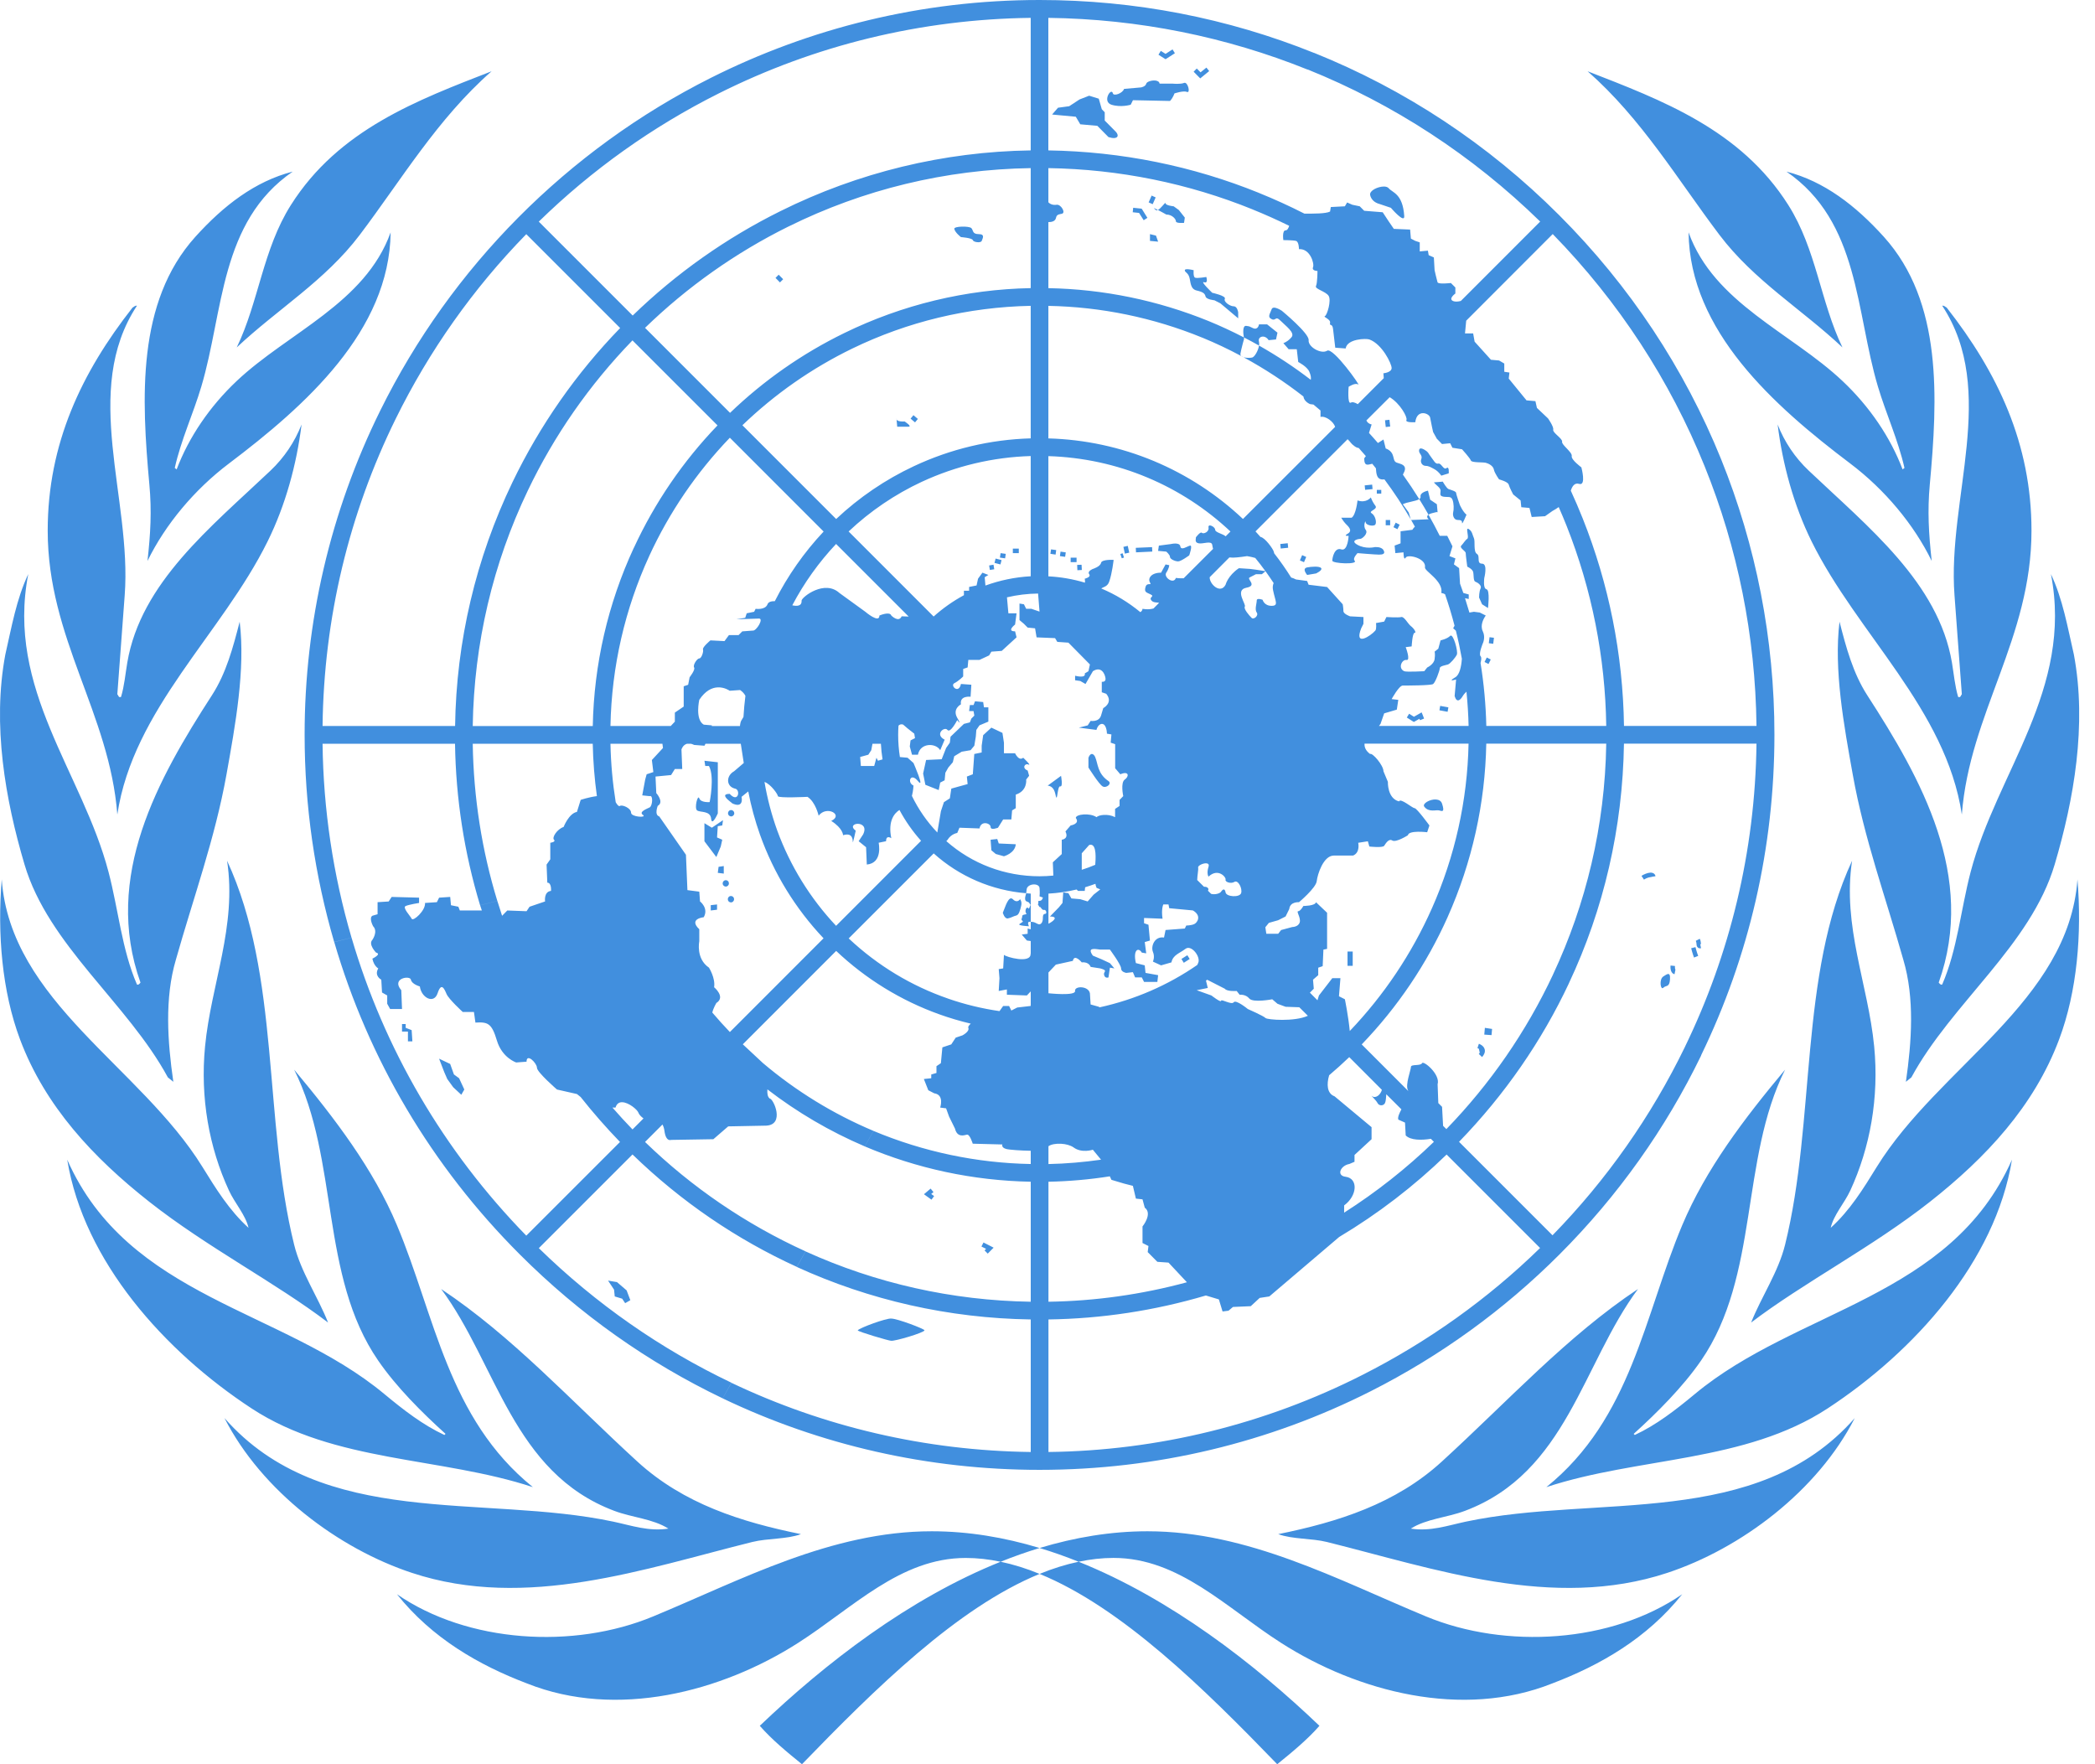 <?xml version="1.0" encoding="UTF-8"?> <svg xmlns="http://www.w3.org/2000/svg" width="57" height="48" viewBox="0 0 57 48" fill="none"><path d="M28.283 0C25.069 0 22.031 0.767 19.337 2.12L19.557 2.541C22.164 1.234 25.047 0.523 28.043 0.486V4.092C25.678 4.126 23.351 4.691 21.234 5.744L21.452 6.163H21.453C23.481 5.159 25.719 4.609 28.043 4.574V7.839C26.283 7.872 24.551 8.289 22.97 9.062L23.114 9.339L22.97 9.062C21.828 9.619 20.779 10.352 19.863 11.233L17.55 8.92C18.7 7.804 20.016 6.874 21.452 6.163L21.234 5.744C19.755 6.477 18.399 7.436 17.214 8.585L14.659 6.03C16.102 4.621 17.754 3.444 19.557 2.541L19.337 2.12C15.444 4.077 12.275 7.265 10.345 11.173C8.989 13.916 8.286 16.934 8.288 19.994C8.288 21.93 8.565 23.822 9.092 25.629L9.564 25.511C9.062 23.796 8.797 22.021 8.776 20.235H12.38C12.402 21.725 12.631 23.204 13.062 24.63L13.531 24.512C13.112 23.142 12.885 21.706 12.862 20.235H16.127C16.137 20.716 16.175 21.19 16.24 21.66C16.013 21.689 15.799 21.763 15.799 21.763L15.697 22.09C15.476 22.131 15.335 22.499 15.335 22.499C15.154 22.561 15.012 22.787 15.073 22.847C15.133 22.909 14.972 22.93 14.972 22.93V23.38L14.871 23.523L14.891 24.015C15.012 24.015 14.992 24.239 14.992 24.239C14.791 24.26 14.83 24.526 14.83 24.526L14.408 24.67L14.326 24.792L13.802 24.772L13.662 24.915L13.66 24.914C13.616 24.781 13.573 24.647 13.532 24.513L13.063 24.631C13.078 24.678 13.094 24.724 13.11 24.772H12.511L12.471 24.67L12.27 24.629L12.249 24.403L11.947 24.423L11.886 24.546L11.564 24.567C11.583 24.772 11.241 25.079 11.201 24.997C11.16 24.915 10.938 24.689 11.04 24.649C11.14 24.608 11.402 24.567 11.402 24.567V24.423L10.656 24.403L10.575 24.527L10.273 24.546V24.874L10.132 24.915C10.03 24.977 10.152 25.201 10.152 25.201C10.292 25.344 10.132 25.57 10.132 25.57C10.011 25.692 10.232 25.918 10.232 25.918C10.394 25.958 10.132 26.082 10.132 26.082C10.172 26.286 10.292 26.348 10.292 26.348C10.172 26.553 10.374 26.655 10.374 26.655L10.394 27.003L10.535 27.084V27.31L10.615 27.453H10.938L10.918 26.941C10.636 26.613 11.16 26.532 11.18 26.655C11.201 26.777 11.423 26.839 11.423 26.839C11.463 27.146 11.805 27.329 11.906 27.024C12.008 26.715 12.088 26.9 12.149 27.043C12.209 27.186 12.591 27.534 12.591 27.534H12.895L12.935 27.822C13.278 27.801 13.379 27.843 13.52 28.312C13.662 28.783 14.044 28.907 14.044 28.907L14.326 28.886C14.326 28.64 14.609 28.927 14.609 29.05C14.609 29.172 15.154 29.643 15.154 29.643L15.697 29.766L15.798 29.847C16.134 30.272 16.492 30.68 16.869 31.07L14.319 33.619C12.064 31.308 10.452 28.533 9.565 25.512L9.094 25.631C10.023 28.811 11.737 31.726 14.146 34.133C15.776 35.764 17.64 37.077 19.661 38.045L19.9 37.62C17.988 36.709 16.219 35.481 14.66 33.959L17.209 31.41C18.534 32.696 20.045 33.722 21.679 34.468L21.917 34.046C20.301 33.312 18.824 32.306 17.55 31.07L18.024 30.595C18.049 30.641 18.069 30.697 18.078 30.769C18.118 31.076 18.259 31.014 18.259 31.014L19.409 30.995L19.813 30.646L20.842 30.626C21.366 30.605 21.043 29.888 20.942 29.888C20.883 29.842 20.871 29.746 20.879 29.639C21.693 30.266 22.583 30.787 23.528 31.19L23.766 30.769C22.674 30.31 21.659 29.687 20.756 28.922L20.21 28.413L22.75 25.872C23.556 26.635 24.512 27.223 25.556 27.597C25.837 27.698 26.123 27.782 26.413 27.851C26.362 27.895 26.334 27.936 26.346 27.965C26.386 28.067 26.185 28.17 26.185 28.17L26.003 28.231L25.882 28.415L25.64 28.496L25.599 28.927L25.479 29.008V29.193L25.337 29.234V29.336L25.136 29.357L25.257 29.663L25.418 29.746C25.701 29.786 25.58 30.134 25.58 30.134L25.741 30.155L25.822 30.379L25.983 30.707C26.043 30.953 26.225 30.891 26.306 30.871C26.386 30.851 26.466 31.117 26.466 31.117L27.273 31.138C27.273 31.138 27.233 31.219 27.374 31.26C27.452 31.283 27.768 31.305 28.044 31.31V31.67C26.574 31.643 25.123 31.338 23.767 30.77L23.529 31.191C24.943 31.792 26.468 32.122 28.044 32.152V35.417C25.896 35.384 23.822 34.912 21.918 34.048L21.68 34.471C23.655 35.373 25.811 35.866 28.044 35.899V39.505C25.18 39.469 22.416 38.82 19.901 37.623L19.662 38.046C22.321 39.319 25.251 39.991 28.285 39.991C31.468 39.991 34.535 39.247 37.295 37.851C39.191 36.892 40.922 35.638 42.424 34.136C44.028 32.532 45.322 30.701 46.284 28.718L46.282 28.714C47.586 26.029 48.278 23.065 48.278 19.992C48.278 17.379 47.777 14.845 46.827 12.493C45.834 10.039 44.35 7.783 42.421 5.854C40.485 3.916 38.22 2.43 35.753 1.438V1.44C33.409 0.496 30.884 0 28.283 0ZM28.523 0.486C30.979 0.517 33.362 1.001 35.576 1.893L35.577 1.89C37.909 2.829 40.056 4.222 41.905 6.028L39.746 8.188C39.672 8.207 39.593 8.215 39.536 8.191C39.395 8.13 39.597 7.986 39.597 7.986V7.822L39.475 7.7C39.475 7.7 39.133 7.741 39.112 7.68C39.092 7.618 39.032 7.353 39.032 7.353L39.012 7.004L38.871 6.942L38.85 6.82L38.628 6.84V6.594L38.507 6.554L38.387 6.492L38.366 6.246L37.923 6.227L37.782 6.021L37.62 5.775L37.117 5.735L36.995 5.613L36.794 5.571L36.652 5.509L36.591 5.613L36.208 5.633L36.188 5.756C36.068 5.816 35.744 5.813 35.489 5.812C35.087 5.607 34.676 5.42 34.258 5.251L34.082 5.699C34.419 5.835 34.75 5.984 35.076 6.144C35.053 6.216 35.024 6.267 34.978 6.267C34.877 6.267 34.917 6.533 34.917 6.533C34.917 6.533 35.18 6.533 35.26 6.554C35.342 6.574 35.342 6.779 35.342 6.779C35.644 6.758 35.765 7.168 35.725 7.27C35.684 7.372 35.845 7.372 35.845 7.372C35.845 7.372 35.845 7.7 35.805 7.782C35.765 7.863 36.067 7.925 36.148 8.048C36.229 8.17 36.107 8.58 36.047 8.601C35.987 8.622 36.208 8.682 36.188 8.784C36.168 8.887 36.249 8.784 36.269 8.949C36.289 9.112 36.329 9.46 36.329 9.46L36.612 9.481C36.652 9.215 37.172 9.204 37.257 9.236C37.6 9.358 37.863 9.891 37.863 10.013C37.863 10.136 37.639 10.156 37.639 10.156L37.649 10.289L36.942 10.996C36.869 10.951 36.796 10.929 36.754 10.955C36.653 11.015 36.693 10.524 36.693 10.524C36.693 10.524 36.875 10.401 36.955 10.463C37.037 10.524 36.27 9.439 36.108 9.542C35.947 9.644 35.584 9.439 35.605 9.255C35.624 9.072 34.878 8.457 34.878 8.457C34.878 8.457 34.637 8.294 34.597 8.416C34.555 8.539 34.475 8.622 34.597 8.682C34.717 8.744 34.696 8.58 34.838 8.724C34.979 8.867 35.242 9.051 35.14 9.174C35.081 9.246 35.005 9.303 34.918 9.337L35.06 9.501H35.282L35.322 9.849C35.322 9.849 35.564 9.972 35.624 10.115C35.664 10.209 35.675 10.275 35.663 10.334C35.216 9.99 34.745 9.679 34.255 9.402C34.234 9.542 34.134 9.71 34.071 9.727C34.024 9.739 33.912 9.743 33.834 9.72C34.405 10.03 34.95 10.387 35.463 10.787V10.791C35.484 10.934 35.645 10.995 35.645 10.995L35.736 11.007C35.8 11.06 35.865 11.115 35.928 11.169V11.344C36.068 11.308 36.285 11.475 36.326 11.614L33.818 14.12C33.112 13.453 32.291 12.919 31.395 12.544C30.484 12.164 29.511 11.955 28.524 11.928V8.322C29.962 8.349 31.382 8.642 32.712 9.187H32.714C33.074 9.335 33.427 9.502 33.77 9.686C33.762 9.678 33.756 9.668 33.752 9.657C33.748 9.647 33.747 9.635 33.749 9.624C33.769 9.501 33.849 9.215 33.849 9.215C33.847 9.206 33.846 9.191 33.843 9.18C33.532 9.019 33.214 8.871 32.89 8.738C31.502 8.172 30.022 7.867 28.524 7.84V6.042C28.655 6.045 28.712 5.995 28.727 5.94C28.746 5.858 28.767 5.837 28.888 5.816C29.008 5.797 28.867 5.551 28.746 5.571C28.66 5.586 28.573 5.558 28.524 5.503V4.574C30.459 4.604 32.336 4.99 34.082 5.698L34.258 5.25C32.456 4.519 30.521 4.123 28.523 4.092L28.523 0.486ZM33.843 9.18C33.982 9.25 34.119 9.325 34.255 9.402C34.262 9.367 34.261 9.331 34.254 9.296C34.212 9.153 34.415 9.092 34.516 9.255L34.717 9.236L34.757 9.051L34.475 8.825H34.254C34.254 8.825 34.233 8.989 34.092 8.928C33.95 8.867 34.031 8.887 33.91 8.867C33.801 8.848 33.823 9.074 33.843 9.18H33.843ZM33.77 9.686C33.786 9.7 33.808 9.711 33.834 9.72C33.813 9.708 33.792 9.696 33.77 9.686ZM31.902 1.344L31.712 1.466L31.583 1.384L31.519 1.489L31.68 1.591L31.712 1.611L31.744 1.591L31.966 1.448L31.902 1.344ZM32.824 1.839L32.664 1.968L32.561 1.864L32.476 1.951L32.617 2.094L32.656 2.133L32.697 2.099L32.899 1.934L32.824 1.839ZM13.375 1.939C11.368 2.721 9.216 3.52 7.914 5.579C7.152 6.782 7.042 8.209 6.441 9.453C7.553 8.408 8.845 7.638 9.786 6.393C10.918 4.897 11.901 3.232 13.375 1.939ZM43.195 1.939C44.668 3.232 45.652 4.897 46.784 6.393C47.726 7.638 49.018 8.408 50.129 9.453C49.529 8.209 49.418 6.782 48.656 5.579C47.354 3.52 45.201 2.721 43.195 1.939ZM31.433 2.191C31.331 2.181 31.2 2.224 31.187 2.276C31.167 2.357 31.047 2.378 31.047 2.378L30.583 2.419C30.542 2.542 30.3 2.623 30.28 2.542C30.236 2.362 29.978 2.766 30.24 2.849C30.502 2.931 30.764 2.849 30.764 2.849L30.825 2.726L31.833 2.747C31.914 2.664 31.954 2.542 31.954 2.542C31.954 2.542 32.196 2.459 32.296 2.501C32.397 2.542 32.317 2.214 32.216 2.256C32.115 2.296 31.914 2.276 31.914 2.276H31.55C31.543 2.222 31.493 2.197 31.433 2.191ZM29.633 2.604L29.371 2.706L29.09 2.89L28.786 2.931L28.625 3.116L29.27 3.176L29.392 3.382L29.856 3.423L30.159 3.73C30.421 3.811 30.481 3.688 30.32 3.545L30.057 3.28V3.054L29.977 2.971L29.895 2.685L29.633 2.604ZM7.964 4.669C6.941 4.931 6.082 5.593 5.315 6.443C3.713 8.22 3.851 10.843 4.064 13.184C4.131 13.905 4.095 14.522 4.013 15.262C4.499 14.267 5.293 13.318 6.228 12.612C8.313 11.037 10.597 9 10.628 6.323C9.938 8.249 7.838 9.048 6.441 10.365C5.702 11.062 5.136 11.9 4.806 12.771L4.755 12.731C4.928 11.961 5.256 11.261 5.478 10.516C6.086 8.475 5.978 6.035 7.964 4.669ZM48.606 4.669C50.593 6.035 50.485 8.475 51.093 10.515C51.315 11.26 51.641 11.961 51.816 12.731L51.765 12.771C51.435 11.9 50.868 11.061 50.129 10.365C48.733 9.047 46.633 8.249 45.942 6.322C45.974 9 48.256 11.037 50.342 12.612C51.277 13.318 52.072 14.267 52.557 15.262C52.476 14.522 52.439 13.905 52.505 13.184C52.719 10.843 52.858 8.22 51.255 6.443C50.488 5.593 49.629 4.931 48.606 4.669ZM37.657 5.075C37.493 5.073 37.254 5.184 37.278 5.306C37.299 5.409 37.379 5.511 37.54 5.552L37.843 5.654C37.843 5.654 38.221 6.099 38.206 5.878C38.166 5.264 37.883 5.244 37.783 5.121C37.757 5.091 37.711 5.076 37.657 5.075V5.075ZM31.333 5.321L31.252 5.506L31.362 5.556L31.443 5.371L31.333 5.321ZM31.709 5.523C31.693 5.509 31.585 5.675 31.504 5.712C31.602 5.763 31.732 5.837 31.732 5.837C31.892 5.837 31.994 5.961 31.994 6.021C31.994 6.083 32.215 6.063 32.215 6.063L32.236 5.92L32.074 5.715L31.933 5.613C31.933 5.613 31.712 5.592 31.712 5.53C31.712 5.527 31.712 5.524 31.709 5.523ZM31.504 5.712C31.413 5.665 31.348 5.637 31.45 5.715C31.464 5.727 31.483 5.722 31.504 5.712ZM30.831 5.653L30.819 5.775L30.991 5.793L31.117 5.992L31.218 5.927L31.078 5.702L31.061 5.677L31.032 5.674L30.831 5.653ZM26.168 6.166C26.058 6.169 25.957 6.19 25.964 6.227C25.985 6.329 26.145 6.451 26.145 6.451C26.145 6.451 26.448 6.473 26.468 6.533C26.488 6.595 26.691 6.615 26.71 6.554C26.731 6.492 26.811 6.37 26.63 6.37C26.448 6.37 26.488 6.268 26.428 6.206C26.397 6.176 26.279 6.162 26.168 6.166ZM42.246 6.368C44.049 8.215 45.44 10.359 46.379 12.686C47.276 14.904 47.761 17.291 47.79 19.751H44.185C44.156 17.788 43.77 15.884 43.064 14.111C42.962 13.854 42.853 13.601 42.738 13.35C42.772 13.242 42.834 13.125 42.965 13.165C43.166 13.227 43.025 12.715 43.025 12.715C43.025 12.715 42.744 12.51 42.763 12.408C42.784 12.305 42.481 12.101 42.501 12.019C42.521 11.936 42.239 11.774 42.259 11.691C42.279 11.61 42.118 11.384 42.118 11.384L41.816 11.098L41.775 10.914L41.533 10.893L41.049 10.3L41.068 10.136L40.928 10.115V9.891L40.787 9.808L40.565 9.788L40.121 9.296L40.081 9.072H39.859L39.892 8.725L42.246 6.368ZM31.288 6.37V6.554L31.51 6.575L31.451 6.41L31.288 6.37ZM14.319 6.371L16.873 8.925C15.678 10.156 14.689 11.572 13.944 13.118C12.947 15.19 12.414 17.454 12.382 19.753H8.776C8.811 16.809 9.499 13.971 10.764 11.399C11.676 9.545 12.876 7.848 14.319 6.371V6.371ZM32.273 7.326C32.251 7.328 32.236 7.337 32.236 7.351C32.236 7.413 32.317 7.413 32.357 7.536C32.397 7.658 32.377 7.863 32.559 7.904C32.74 7.946 32.78 7.986 32.801 8.068C32.821 8.149 33.042 8.17 33.042 8.17L33.204 8.253L33.688 8.661V8.498C33.688 8.498 33.667 8.334 33.567 8.334C33.466 8.334 33.285 8.211 33.325 8.13C33.365 8.048 32.982 7.966 32.982 7.966C32.982 7.966 32.64 7.639 32.76 7.679C32.881 7.72 32.821 7.536 32.821 7.536C32.821 7.536 32.579 7.577 32.518 7.556C32.458 7.536 32.477 7.351 32.477 7.351C32.477 7.351 32.341 7.317 32.273 7.326ZM21.186 7.474L21.1 7.561L21.221 7.684L21.308 7.597L21.186 7.474ZM3.726 8.318C3.675 8.309 3.646 8.349 3.606 8.369C2.221 10.134 1.298 12.069 1.298 14.438C1.298 17.367 2.982 19.41 3.192 22.161C3.625 19.291 6.035 17.253 7.282 14.728C7.769 13.743 8.071 12.633 8.205 11.549C8.02 12.024 7.731 12.452 7.361 12.803C5.74 14.34 3.83 15.854 3.463 18.029C3.41 18.34 3.384 18.66 3.293 18.961C3.222 18.992 3.222 18.912 3.192 18.891L3.393 16.192C3.59 13.563 2.202 10.637 3.726 8.318ZM52.843 8.318C54.368 10.637 52.98 13.563 53.177 16.192L53.377 18.891C53.348 18.912 53.348 18.992 53.276 18.961C53.187 18.66 53.16 18.34 53.108 18.029C52.74 15.854 50.829 14.34 49.21 12.803C48.839 12.452 48.551 12.024 48.365 11.549C48.5 12.633 48.802 13.743 49.288 14.728C50.536 17.253 52.944 19.291 53.377 22.161C53.588 19.41 55.272 17.367 55.272 14.438C55.272 12.069 54.349 10.135 52.965 8.369C52.925 8.349 52.895 8.309 52.843 8.318ZM28.043 8.321V11.927C26.942 11.958 25.86 12.216 24.864 12.684C24.088 13.048 23.374 13.533 22.75 14.121L20.199 11.57C21.08 10.722 22.089 10.017 23.189 9.483C24.687 8.756 26.333 8.355 28.043 8.321ZM17.208 9.261L19.522 11.574C18.584 12.549 17.815 13.674 17.247 14.903L17.246 14.902C16.54 16.424 16.16 18.076 16.128 19.754H12.862C12.897 17.498 13.414 15.324 14.362 13.344C15.074 11.855 16.029 10.478 17.208 9.261ZM37.81 10.807C38.091 10.972 38.301 11.354 38.266 11.426C38.226 11.507 38.507 11.487 38.507 11.487C38.548 11.118 38.891 11.241 38.911 11.364C38.932 11.487 38.991 11.753 38.991 11.753L39.092 11.936L39.234 12.081L39.456 12.06L39.517 12.182L39.779 12.224C39.779 12.224 40.001 12.469 40.02 12.531C40.041 12.591 40.343 12.572 40.424 12.591C40.504 12.612 40.626 12.674 40.645 12.776C40.666 12.879 40.787 13.043 40.787 13.043C40.787 13.043 41.028 13.104 41.049 13.186C41.07 13.267 41.17 13.452 41.17 13.452L41.372 13.616L41.391 13.8L41.613 13.82L41.674 14.066L42.037 14.045L42.239 13.902C42.298 13.87 42.355 13.835 42.409 13.796C42.483 13.963 42.553 14.131 42.621 14.301C43.31 16.037 43.676 17.884 43.702 19.751H40.439C40.426 19.177 40.374 18.605 40.282 18.039C40.303 17.957 40.314 17.884 40.283 17.854C40.223 17.792 40.344 17.505 40.344 17.505C40.344 17.505 40.424 17.342 40.344 17.178C40.263 17.014 40.364 16.83 40.424 16.747L40.263 16.666L40.102 16.645L39.979 16.666C39.941 16.536 39.901 16.406 39.86 16.277V16.276L39.961 16.297V16.174L39.814 16.133C39.786 16.048 39.755 15.963 39.724 15.88L39.699 15.457L39.558 15.355L39.598 15.192L39.437 15.13L39.518 14.864L39.376 14.578H39.172C39.075 14.384 38.973 14.192 38.866 14.003C38.782 14.061 38.872 14.128 38.872 14.128L38.394 14.148C38.428 14.208 38.462 14.268 38.496 14.329C38.453 14.37 38.428 14.414 38.428 14.414L38.106 14.455V14.783L37.944 14.844L37.964 15.049L38.186 15.028C38.186 15.028 38.186 15.274 38.246 15.171C38.307 15.069 38.812 15.192 38.77 15.438C38.755 15.539 39.275 15.806 39.215 16.133C39.257 16.139 39.29 16.153 39.316 16.168C39.414 16.45 39.5 16.735 39.575 17.023L39.537 17.095C39.537 17.095 39.569 17.117 39.611 17.16C39.675 17.412 39.728 17.667 39.774 17.923C39.758 18.147 39.708 18.361 39.597 18.426C39.355 18.569 39.617 18.487 39.617 18.487L39.577 18.938C39.638 19.142 39.738 19.04 39.798 18.938C39.831 18.884 39.864 18.852 39.899 18.819C39.93 19.128 39.95 19.438 39.957 19.751H37.518C37.531 19.734 37.56 19.697 37.56 19.697L37.66 19.409L38.004 19.307L38.044 19.041L37.863 19.021C37.863 19.021 38.064 18.652 38.165 18.652C38.266 18.652 38.932 18.652 38.991 18.611C39.052 18.571 39.173 18.243 39.173 18.181C39.173 18.119 39.335 18.099 39.395 18.079C39.456 18.059 39.597 17.895 39.637 17.812C39.678 17.73 39.537 17.218 39.456 17.3C39.376 17.383 39.194 17.423 39.194 17.423L39.133 17.649L39.032 17.73C39.032 17.73 39.053 17.792 39.032 17.935C39.012 18.078 38.831 18.161 38.831 18.161L38.75 18.262C38.75 18.262 38.264 18.289 38.206 18.262C38.024 18.18 38.146 17.935 38.267 17.956C38.387 17.976 38.246 17.607 38.246 17.607L38.408 17.587C38.408 17.587 38.427 17.218 38.488 17.218C38.548 17.218 38.468 17.095 38.387 17.035C38.306 16.973 38.205 16.768 38.125 16.788C38.044 16.809 37.721 16.788 37.721 16.788L37.66 16.912L37.438 16.952C37.438 16.952 37.458 17.111 37.419 17.157C37.297 17.3 36.834 17.607 37.035 17.095L37.096 16.973V16.788L36.733 16.769C36.733 16.769 36.551 16.707 36.551 16.625C36.551 16.543 36.532 16.441 36.532 16.441L36.107 15.971L35.604 15.909L35.564 15.807L35.262 15.766C35.219 15.744 35.175 15.726 35.129 15.713C34.987 15.486 34.833 15.266 34.668 15.055C34.665 15.039 34.659 15.019 34.656 15.008C34.638 14.936 34.416 14.624 34.295 14.609C34.248 14.558 34.205 14.507 34.159 14.458L36.665 11.95C36.753 12.029 36.744 12.061 36.855 12.141C36.895 12.171 36.932 12.185 36.968 12.189C37.034 12.262 37.099 12.336 37.162 12.41L37.117 12.47C37.117 12.706 37.227 12.638 37.336 12.618C37.369 12.658 37.402 12.7 37.435 12.741C37.447 12.877 37.447 13.071 37.661 13.043H37.667C37.926 13.391 38.165 13.753 38.382 14.128L38.328 13.943L38.166 13.719C38.292 13.655 38.525 13.64 38.614 13.579C38.473 13.353 38.325 13.131 38.17 12.914C38.175 12.903 38.179 12.891 38.186 12.879C38.267 12.736 38.226 12.655 38.085 12.614C37.943 12.572 37.943 12.572 37.903 12.408C37.863 12.245 37.702 12.203 37.702 12.203L37.641 11.958L37.49 12.053C37.411 11.96 37.329 11.869 37.247 11.779L37.319 11.548C37.239 11.532 37.198 11.488 37.176 11.439L37.81 10.807ZM38.614 13.579C38.701 13.718 38.785 13.86 38.866 14.003C38.886 13.989 38.911 13.976 38.953 13.965C39.059 13.934 39.099 13.93 39.113 13.931L39.094 13.719L38.912 13.596L38.852 13.35C38.852 13.35 38.63 13.391 38.65 13.514C38.655 13.541 38.639 13.561 38.614 13.579ZM39.113 13.931L39.114 13.944C39.114 13.944 39.128 13.933 39.113 13.931ZM38.382 14.127L38.388 14.148H38.394C38.389 14.141 38.386 14.134 38.382 14.127ZM24.853 11.296L24.775 11.39L24.896 11.492L24.973 11.398L24.853 11.296ZM24.391 11.384L24.411 11.61H24.713C24.835 11.61 24.613 11.467 24.613 11.467C24.613 11.467 24.371 11.486 24.391 11.384V11.384ZM37.803 11.421L37.683 11.434L37.703 11.618L37.824 11.605L37.803 11.421ZM19.858 11.91L22.409 14.462C21.878 15.027 21.431 15.665 21.081 16.356C20.991 16.355 20.906 16.373 20.882 16.441C20.821 16.604 20.559 16.564 20.559 16.564L20.518 16.645L20.316 16.686L20.276 16.809L20.034 16.85L20.639 16.83C20.8 16.809 20.578 17.178 20.478 17.157L20.196 17.178L20.094 17.28H19.832L19.712 17.443L19.329 17.423C19.329 17.423 19.107 17.607 19.127 17.669C19.147 17.73 19.086 17.914 19.026 17.914C18.965 17.914 18.845 18.099 18.885 18.16C18.925 18.221 18.763 18.426 18.763 18.426L18.723 18.631L18.602 18.672V19.224L18.361 19.388V19.634L18.249 19.753H16.609C16.641 18.13 17.005 16.564 17.664 15.128V15.127C18.21 13.939 18.952 12.852 19.858 11.909V11.91ZM38.652 12.201C38.624 12.203 38.609 12.224 38.609 12.265C38.609 12.348 38.71 12.388 38.67 12.491C38.661 12.511 38.658 12.533 38.66 12.555C38.662 12.576 38.669 12.597 38.681 12.616C38.693 12.634 38.709 12.649 38.728 12.659C38.748 12.67 38.769 12.675 38.791 12.675C38.871 12.675 38.932 12.715 39.013 12.757C39.093 12.798 39.154 12.858 39.215 12.941L39.416 12.879C39.416 12.879 39.437 12.675 39.355 12.736C39.275 12.798 39.215 12.593 39.133 12.613C39.053 12.634 39.013 12.532 38.932 12.429C38.852 12.327 38.871 12.306 38.77 12.245C38.721 12.214 38.679 12.198 38.652 12.201ZM28.043 12.408V15.679C27.614 15.702 27.203 15.79 26.817 15.929H26.811L26.791 15.704L26.892 15.643L26.73 15.581L26.61 15.745L26.57 15.929L26.367 15.969V16.072H26.226V16.194C25.93 16.354 25.653 16.549 25.402 16.774L23.089 14.46C23.677 13.905 24.351 13.448 25.085 13.106H25.086C26.014 12.676 27.02 12.438 28.042 12.408L28.043 12.408ZM28.524 12.41C29.463 12.439 30.373 12.638 31.219 12.993C32.054 13.343 32.819 13.841 33.478 14.461L33.347 14.592C33.282 14.527 33.062 14.487 33.062 14.414C33.062 14.333 32.861 14.23 32.881 14.353C32.901 14.476 32.74 14.537 32.699 14.496C32.659 14.455 32.538 14.619 32.538 14.619C32.538 14.68 32.498 14.762 32.618 14.783C32.74 14.803 32.961 14.701 32.982 14.824C32.989 14.865 32.995 14.902 33.005 14.934L32.205 15.733C32.099 15.739 31.993 15.724 31.993 15.724C31.933 15.909 31.651 15.705 31.731 15.581C31.812 15.459 31.812 15.377 31.812 15.377L31.712 15.357L31.59 15.581C31.308 15.581 31.227 15.745 31.288 15.847C31.348 15.95 31.207 15.827 31.167 15.971C31.127 16.114 31.187 16.114 31.309 16.174C31.429 16.236 31.247 16.236 31.328 16.338C31.379 16.404 31.496 16.387 31.537 16.401L31.384 16.555C31.244 16.598 31.085 16.564 31.085 16.564C31.082 16.605 31.059 16.634 31.026 16.655C30.705 16.39 30.347 16.172 29.963 16.011C30.025 15.964 30.128 15.966 30.178 15.827C30.259 15.602 30.299 15.233 30.299 15.233C30.299 15.233 29.977 15.213 29.956 15.315C29.936 15.417 29.735 15.479 29.735 15.479C29.735 15.479 29.574 15.54 29.634 15.622C29.695 15.705 29.513 15.745 29.513 15.745C29.513 15.745 29.524 15.799 29.519 15.853C29.195 15.756 28.861 15.698 28.524 15.681V12.41ZM39.255 13.104L39.013 13.124C39.074 13.206 39.195 13.267 39.195 13.35C39.195 13.431 39.154 13.493 39.275 13.514C39.397 13.533 39.477 13.493 39.518 13.595C39.558 13.697 39.558 13.861 39.537 13.943C39.518 14.024 39.558 14.147 39.659 14.147C39.759 14.147 39.78 14.168 39.78 14.23C39.78 14.291 39.9 14.004 39.9 14.004C39.799 13.922 39.719 13.738 39.719 13.738C39.719 13.738 39.618 13.452 39.618 13.411C39.618 13.369 39.477 13.328 39.417 13.309C39.356 13.288 39.255 13.104 39.255 13.104V13.104ZM37.333 13.185L37.13 13.206L37.142 13.327L37.344 13.307L37.333 13.185ZM37.46 13.329V13.431H37.581V13.329H37.46ZM37.297 13.534C37.297 13.534 37.177 13.698 36.935 13.616C36.935 13.616 36.895 14.005 36.775 14.086H36.492C36.492 14.086 36.553 14.19 36.612 14.25C36.673 14.312 36.815 14.434 36.673 14.517C36.532 14.598 36.693 14.578 36.693 14.578C36.693 14.578 36.673 15.008 36.492 14.947C36.31 14.885 36.249 15.172 36.249 15.254C36.249 15.335 36.966 15.366 36.855 15.254C36.794 15.192 36.935 15.049 36.935 15.049C36.935 15.049 37.42 15.09 37.521 15.09C37.621 15.09 37.702 15.069 37.641 14.967C37.58 14.864 37.4 14.886 37.4 14.886C37.4 14.886 37.157 14.947 36.935 14.824C36.714 14.701 36.976 14.66 37.016 14.66C37.056 14.66 37.237 14.517 37.157 14.414C37.077 14.312 37.157 14.128 37.157 14.209C37.157 14.291 37.379 14.333 37.42 14.271C37.46 14.21 37.42 14.026 37.318 13.964C37.218 13.902 37.5 13.862 37.42 13.759C37.368 13.691 37.327 13.615 37.297 13.534ZM37.702 14.148V14.291H37.823V14.148H37.702ZM37.973 14.22L37.913 14.344L38.021 14.398L38.081 14.276L37.973 14.22ZM39.931 14.386C39.887 14.401 39.973 14.625 39.921 14.66C39.86 14.701 39.819 14.783 39.758 14.845C39.697 14.907 39.879 14.988 39.879 15.05C39.879 15.11 39.921 15.417 39.921 15.417C39.921 15.417 40.061 15.479 40.081 15.562C40.101 15.643 40.082 15.807 40.142 15.827C40.202 15.848 40.324 15.929 40.283 16.011C40.242 16.093 40.242 16.257 40.242 16.257L40.324 16.441L40.485 16.543C40.485 16.543 40.545 16.052 40.444 16.032C40.343 16.012 40.384 15.724 40.384 15.724C40.384 15.724 40.485 15.336 40.324 15.336C40.162 15.336 40.283 15.131 40.183 15.07C40.082 15.008 40.142 14.722 40.101 14.64C40.061 14.558 40.061 14.456 39.961 14.395C39.947 14.386 39.939 14.385 39.931 14.386ZM35.036 14.78L34.833 14.801L34.845 14.924L35.048 14.903L35.036 14.78ZM31.976 14.788C31.913 14.788 31.852 14.803 31.852 14.803L31.53 14.845L31.509 14.988L31.731 15.008C31.731 15.008 31.832 15.091 31.832 15.152C31.832 15.213 31.974 15.274 32.054 15.274C32.135 15.274 32.356 15.11 32.356 15.11C32.356 15.11 32.458 14.824 32.377 14.845C32.295 14.865 32.135 14.988 32.114 14.865C32.105 14.803 32.039 14.788 31.976 14.788ZM22.748 14.8L24.723 16.775L24.532 16.768C24.451 16.952 24.25 16.747 24.25 16.747C24.21 16.625 23.927 16.747 23.927 16.747C23.927 16.973 23.544 16.645 23.544 16.645L22.838 16.133C22.435 15.766 21.829 16.236 21.809 16.338C21.82 16.494 21.684 16.497 21.556 16.469C21.876 15.861 22.277 15.3 22.748 14.8ZM30.684 14.852L30.565 14.879L30.605 15.063L30.724 15.036L30.684 14.852ZM31.345 14.886L30.902 14.905L30.908 15.028L31.351 15.007L31.345 14.886ZM27.557 14.926V15.049H27.719V14.926L27.557 14.926ZM28.596 14.947L28.579 15.068L28.72 15.089L28.737 14.966L28.596 14.947ZM28.855 15.008L28.838 15.13L28.98 15.15L28.997 15.029L28.855 15.008ZM27.224 15.05L27.205 15.171L27.347 15.191L27.364 15.069L27.224 15.05ZM30.543 15.053L30.482 15.074L30.521 15.189L30.581 15.17L30.543 15.053ZM35.428 15.104L35.367 15.247L35.479 15.296L35.539 15.153L35.428 15.104ZM33.929 15.131C33.929 15.131 34.051 15.15 34.153 15.181C34.248 15.297 34.341 15.417 34.429 15.54L34.172 15.5L34.011 15.479L33.707 15.459C33.405 15.664 33.345 15.909 33.345 15.909C33.206 16.173 32.904 15.892 32.913 15.704L33.449 15.166C33.482 15.17 33.513 15.172 33.546 15.172C33.667 15.172 33.929 15.131 33.929 15.131ZM29.13 15.172V15.295H29.291V15.172H29.13ZM27.088 15.197L27.058 15.315L27.22 15.357L27.25 15.238L27.088 15.197ZM27.031 15.364L26.912 15.385L26.932 15.507L27.051 15.488L27.031 15.364ZM29.427 15.365L29.307 15.37L29.313 15.514L29.434 15.508L29.427 15.365ZM35.779 15.417C35.7 15.417 35.615 15.428 35.564 15.438C35.463 15.459 35.484 15.54 35.564 15.643L35.806 15.602C35.806 15.602 35.987 15.519 35.947 15.459C35.926 15.427 35.856 15.417 35.779 15.417ZM34.432 15.542C34.508 15.648 34.582 15.755 34.653 15.864C34.63 15.917 34.621 15.98 34.636 16.052C34.696 16.359 34.797 16.483 34.596 16.483C34.393 16.483 34.353 16.319 34.353 16.319C34.353 16.319 34.193 16.257 34.193 16.338C34.193 16.421 34.132 16.584 34.193 16.666C34.252 16.748 34.111 16.871 34.051 16.809C33.99 16.748 33.829 16.564 33.869 16.503C33.91 16.441 33.587 16.052 33.91 15.991C34.233 15.929 33.889 15.745 34.011 15.705L34.172 15.622H34.333L34.432 15.542ZM0.769 15.62C0.446 16.3 0.315 17.067 0.145 17.808C-0.215 19.723 0.145 21.757 0.666 23.517C1.316 25.719 3.474 27.295 4.567 29.313L4.716 29.433C4.557 28.337 4.476 27.158 4.785 26.112C5.257 24.439 5.849 22.814 6.161 21.078C6.402 19.732 6.68 18.22 6.521 16.915C6.34 17.618 6.155 18.313 5.769 18.912C4.301 21.184 2.794 23.85 3.822 26.733C3.799 26.765 3.765 26.805 3.726 26.785C3.313 25.831 3.221 24.746 2.953 23.725C2.242 21.015 0.159 18.753 0.769 15.62ZM55.801 15.62C56.412 18.753 54.328 21.015 53.616 23.725C53.348 24.746 53.257 25.831 52.843 26.785C52.806 26.805 52.772 26.765 52.748 26.733C53.776 23.85 52.27 21.184 50.801 18.912C50.416 18.313 50.229 17.618 50.049 16.915C49.89 18.22 50.168 19.732 50.41 21.078C50.72 22.814 51.313 24.439 51.785 26.112C52.095 27.158 52.013 28.337 51.855 29.433L52.004 29.313C53.097 27.295 55.253 25.719 55.904 23.517C56.425 21.757 56.785 19.723 56.425 17.807C56.254 17.067 56.124 16.3 55.801 15.62ZM28.244 16.149L28.283 16.64L28.061 16.564H27.92L27.859 16.441L27.738 16.421V16.871L27.859 16.973L27.96 17.075L28.162 17.095L28.203 17.341L28.706 17.362L28.767 17.464L29.069 17.485L29.654 18.078L29.614 18.262L29.513 18.323C29.553 18.467 29.251 18.385 29.251 18.385V18.508L29.392 18.528L29.534 18.61L29.735 18.262C29.957 18.119 30.058 18.323 30.077 18.447C30.098 18.569 29.977 18.549 29.977 18.549V18.835L30.098 18.876C30.299 19.121 30.017 19.266 30.017 19.266L29.956 19.47C29.896 19.654 29.674 19.613 29.674 19.613L29.594 19.736L29.352 19.797L29.831 19.859C29.876 19.695 29.997 19.654 30.057 19.736C30.117 19.818 30.117 19.961 30.117 19.961L30.239 19.982L30.219 20.206L30.341 20.247V20.902L30.481 21.066C30.723 20.964 30.723 21.128 30.603 21.209C30.481 21.292 30.561 21.66 30.561 21.66L30.461 21.763V21.927L30.339 22.008V22.233C30.138 22.13 29.895 22.172 29.834 22.233C29.654 22.11 29.27 22.151 29.27 22.254C29.392 22.418 29.13 22.458 29.13 22.458L28.988 22.622C29.09 22.827 28.888 22.847 28.888 22.847V23.237L28.645 23.461L28.659 23.822C28.535 23.834 28.41 23.841 28.283 23.841C27.339 23.841 26.447 23.503 25.746 22.884C25.761 22.875 25.773 22.862 25.782 22.847C25.883 22.684 26.044 22.663 26.044 22.663L26.105 22.52L26.65 22.54C26.69 22.315 26.952 22.397 26.952 22.499C26.952 22.602 27.153 22.52 27.153 22.52L27.294 22.295H27.516L27.537 22.049L27.637 21.988V21.619C27.96 21.517 27.92 21.209 27.92 21.209L28 21.107L27.96 20.964C27.799 20.902 27.879 20.759 27.981 20.801C28.081 20.842 27.839 20.616 27.839 20.616C27.719 20.719 27.618 20.494 27.618 20.494H27.315V20.207L27.274 19.94L26.973 19.797L26.75 20.002L26.709 20.289V20.473L26.508 20.514L26.468 21.066L26.306 21.128L26.327 21.333L26.105 21.394L25.883 21.456L25.843 21.721L25.682 21.825L25.6 22.07L25.502 22.65C25.221 22.357 24.988 22.021 24.811 21.655C24.849 21.51 24.854 21.373 24.854 21.373C24.673 21.291 24.774 21.004 24.975 21.251C25.177 21.496 24.854 20.759 24.854 20.759L24.693 20.616L24.484 20.597C24.453 20.398 24.437 20.197 24.437 19.995C24.437 19.91 24.44 19.826 24.446 19.743C24.503 19.684 24.573 19.715 24.573 19.715L24.693 19.818L24.875 19.961L24.895 20.083L24.774 20.144L24.753 20.309L24.814 20.534H24.975C25.036 20.206 25.459 20.206 25.581 20.411L25.702 20.125C25.419 19.982 25.697 19.756 25.777 19.858C25.857 19.961 26.044 19.592 26.044 19.592C26.044 19.592 26.186 19.777 26.044 19.53C25.904 19.285 26.145 19.163 26.145 19.163C26.105 18.916 26.407 18.957 26.407 18.957L26.428 18.63L26.145 18.609C26.085 18.896 25.843 18.651 25.964 18.589C26.085 18.528 26.206 18.404 26.206 18.404V18.2L26.327 18.159L26.346 17.954H26.65L26.912 17.832L26.973 17.73L27.255 17.709L27.658 17.34L27.618 17.177C27.376 17.177 27.618 16.992 27.618 16.992L27.658 16.686H27.436L27.397 16.252C27.675 16.186 27.959 16.152 28.244 16.149ZM40.527 17.337L40.507 17.5L40.627 17.516L40.647 17.352L40.527 17.337ZM40.452 17.889L40.391 18.011L40.499 18.066L40.56 17.943L40.452 17.889ZM19.522 18.702C19.712 18.691 19.853 18.794 19.853 18.794L20.136 18.774C20.205 18.82 20.251 18.875 20.281 18.931C20.257 19.122 20.239 19.314 20.228 19.506C20.199 19.559 20.176 19.592 20.176 19.592C20.151 19.628 20.139 19.688 20.132 19.754H19.365L19.369 19.735L19.147 19.716C18.904 19.572 19.026 19.04 19.026 19.04C19.193 18.789 19.372 18.71 19.522 18.702ZM26.528 19.08L26.488 19.183H26.388L26.367 19.347H26.488L26.509 19.47L26.428 19.551L26.388 19.654L26.226 19.695L25.862 20.044L25.843 20.206L25.742 20.35L25.621 20.657L25.197 20.677L25.116 21.046L25.177 21.352L25.54 21.496L25.581 21.292L25.701 21.23L25.721 21.025L25.802 20.882L25.924 20.739L25.963 20.575L26.166 20.452L26.407 20.411L26.509 20.289L26.549 20.044L26.564 19.859L26.65 19.735L26.891 19.633V19.245H26.771L26.75 19.101L26.528 19.08ZM39.184 19.205L39.164 19.325L39.386 19.366L39.407 19.245L39.184 19.205ZM38.679 19.382L38.62 19.416L38.47 19.501L38.339 19.419L38.276 19.522L38.437 19.624L38.467 19.643L38.497 19.626L38.619 19.557L38.635 19.595L38.746 19.55L38.706 19.447L38.679 19.382ZM37.126 20.233H39.956C39.925 21.778 39.586 23.301 38.959 24.713C38.411 25.947 37.655 27.076 36.724 28.051C36.685 27.64 36.591 27.187 36.591 27.187L36.43 27.106L36.47 26.613H36.249L35.885 27.085L35.845 27.215L35.639 27.008L35.745 26.901L35.724 26.655L35.866 26.532V26.328L35.987 26.287L36.007 25.837L36.107 25.816V24.834L35.805 24.547C35.785 24.649 35.462 24.649 35.462 24.649C35.462 24.649 35.382 24.792 35.321 24.792C35.26 24.792 35.402 24.977 35.361 25.099C35.321 25.222 35.16 25.222 35.16 25.222L34.856 25.304L34.776 25.406H34.454L34.427 25.228C34.46 25.189 34.491 25.149 34.523 25.109L34.776 25.037L34.978 24.935L35.078 24.732C35.099 24.526 35.342 24.547 35.342 24.547C35.342 24.547 35.805 24.158 35.825 23.974C35.845 23.79 36.007 23.278 36.289 23.278H36.813C37.015 23.196 36.954 22.93 36.954 22.93L37.216 22.889L37.257 23.032C37.257 23.032 37.62 23.073 37.66 23.012C37.702 22.951 37.782 22.807 37.882 22.868C37.983 22.93 38.306 22.725 38.306 22.725C38.326 22.582 38.83 22.643 38.83 22.643L38.891 22.459C38.891 22.459 38.548 21.988 38.488 21.988C38.427 21.988 38.104 21.702 38.064 21.804C37.742 21.723 37.761 21.271 37.761 21.271L37.641 20.985C37.641 20.821 37.339 20.473 37.277 20.514C37.151 20.421 37.119 20.32 37.126 20.233ZM40.438 20.233H43.702C43.668 22.475 43.15 24.601 42.254 26.514H42.255C41.527 28.067 40.546 29.489 39.352 30.72L39.263 30.631L39.235 30.114L39.133 30.012L39.114 29.5C39.194 29.233 38.73 28.845 38.69 28.927C38.65 29.008 38.388 28.947 38.388 29.029C38.388 29.11 38.227 29.52 38.307 29.663C38.312 29.671 38.313 29.678 38.317 29.685L37.049 28.416C38.023 27.404 38.815 26.231 39.388 24.949V24.948C40.051 23.462 40.408 21.859 40.438 20.233ZM44.184 20.233H47.79C47.754 23.183 47.058 25.978 45.846 28.476H45.847C44.928 30.37 43.711 32.103 42.24 33.609L39.697 31.066C40.943 29.782 41.948 28.325 42.688 26.75H42.687C43.636 24.734 44.15 22.523 44.184 20.233H44.184ZM16.609 20.235H18.023L18.038 20.351L17.736 20.678L17.776 21.006L17.594 21.066L17.554 21.211L17.474 21.64L17.675 21.661C17.776 21.619 17.755 21.927 17.675 21.968C17.594 22.008 17.372 22.09 17.493 22.172C17.614 22.254 17.17 22.233 17.17 22.111C17.17 21.988 16.929 21.885 16.868 21.927C16.833 21.951 16.786 21.885 16.752 21.826C16.668 21.299 16.62 20.768 16.609 20.235ZM18.693 20.235H18.794C18.846 20.246 18.885 20.268 18.885 20.268L19.167 20.289L19.195 20.235H20.155L20.236 20.759L19.973 20.984C19.752 21.107 19.752 21.394 19.994 21.456C20.155 21.475 20.094 21.864 19.853 21.599C19.49 21.599 20.054 21.925 19.893 21.844C20.257 22.028 20.176 21.68 20.176 21.68L20.358 21.533C20.435 21.933 20.542 22.327 20.678 22.711C21.052 23.76 21.641 24.72 22.407 25.529L19.858 28.079C19.693 27.907 19.534 27.73 19.38 27.549C19.41 27.422 19.49 27.289 19.49 27.289C19.752 27.125 19.429 26.86 19.429 26.86C19.47 26.613 19.289 26.327 19.289 26.327C18.926 26.081 19.026 25.61 19.026 25.61V25.282C18.723 24.996 19.147 24.955 19.147 24.955C19.288 24.71 19.046 24.525 19.046 24.525L19.026 24.26L18.703 24.218L18.663 23.256L17.937 22.213C17.795 22.172 17.896 21.925 17.896 21.925C18.078 21.823 17.856 21.578 17.856 21.578L17.835 21.128L18.259 21.087L18.361 20.923H18.562L18.541 20.39C18.579 20.292 18.636 20.25 18.693 20.235ZM23.738 20.235H23.967C23.974 20.378 23.99 20.52 24.012 20.661L23.887 20.697L23.846 20.616L23.785 20.84H23.422L23.403 20.595L23.625 20.534L23.705 20.411L23.738 20.235ZM29.715 20.514C29.682 20.509 29.644 20.535 29.614 20.616V20.882C29.614 20.882 29.896 21.332 29.997 21.394C30.098 21.456 30.261 21.32 30.159 21.251C29.856 21.046 29.877 20.78 29.796 20.595C29.779 20.555 29.748 20.52 29.715 20.514ZM19.167 20.698L19.188 20.841H19.289C19.449 21.128 19.308 21.823 19.308 21.823C19.308 21.823 19.067 21.844 19.026 21.721C18.985 21.599 18.885 21.987 18.966 22.049C19.046 22.11 19.329 22.049 19.348 22.275C19.369 22.499 19.53 22.13 19.53 22.13V20.739L19.167 20.698ZM28.868 21.109L28.505 21.375C28.687 21.395 28.706 21.579 28.727 21.661C28.771 21.839 28.767 21.373 28.847 21.395C28.928 21.415 28.868 21.109 28.868 21.109ZM20.8 21.275C20.972 21.334 21.164 21.612 21.164 21.66C21.164 21.721 21.97 21.68 21.97 21.68C22.192 21.823 22.273 22.192 22.273 22.192C22.495 21.905 22.959 22.172 22.616 22.335C22.938 22.539 22.938 22.724 22.938 22.724C23.2 22.642 23.202 22.847 23.202 22.908C23.202 22.97 23.282 22.601 23.282 22.601C22.98 22.375 23.684 22.294 23.483 22.703L23.362 22.887L23.564 23.051L23.584 23.522C24.028 23.482 23.906 22.929 23.906 22.929L24.108 22.887C24.108 22.703 24.25 22.806 24.25 22.806C24.151 22.322 24.345 22.118 24.472 22.037C24.634 22.339 24.831 22.621 25.06 22.876L22.748 25.189C22.044 24.442 21.499 23.559 21.146 22.594C20.992 22.166 20.876 21.724 20.8 21.275ZM39.069 21.752C38.904 21.741 38.69 21.865 38.751 21.947C38.872 22.111 39.074 22.028 39.154 22.049C39.235 22.07 39.315 22.111 39.235 21.866C39.21 21.788 39.144 21.757 39.069 21.752ZM19.893 22.039C19.882 22.039 19.87 22.042 19.86 22.046C19.849 22.05 19.84 22.057 19.832 22.065C19.824 22.073 19.818 22.083 19.813 22.093C19.809 22.104 19.807 22.115 19.807 22.127C19.807 22.15 19.816 22.172 19.832 22.188C19.849 22.204 19.87 22.213 19.893 22.213C19.915 22.213 19.937 22.203 19.953 22.187C19.969 22.171 19.978 22.15 19.978 22.127C19.978 22.104 19.969 22.082 19.953 22.065C19.937 22.049 19.916 22.04 19.893 22.039ZM19.671 22.315L19.368 22.52L19.166 22.397V22.889L19.49 23.318L19.61 23.031L19.651 22.847L19.509 22.785L19.529 22.479L19.651 22.458L19.671 22.315ZM27.133 22.827L26.952 22.847L26.973 23.134L27.093 23.235L27.315 23.297C27.315 23.297 27.617 23.215 27.637 22.97L27.174 22.949L27.133 22.827ZM29.676 22.983C29.844 22.983 29.809 23.392 29.799 23.529C29.679 23.58 29.558 23.626 29.432 23.665V23.216L29.633 22.991C29.647 22.986 29.661 22.983 29.676 22.983ZM25.404 23.219C26.101 23.846 26.985 24.227 27.92 24.303L27.934 24.188C27.965 24.035 28.267 24.019 28.283 24.158C28.297 24.296 28.283 24.388 28.283 24.388L28.374 24.419C28.374 24.419 28.358 24.511 28.283 24.511C28.206 24.511 28.283 24.557 28.237 24.603L28.283 24.679C28.313 24.649 28.343 24.772 28.404 24.756C28.463 24.741 28.495 24.864 28.434 24.864C28.374 24.864 28.374 24.94 28.374 24.972C28.374 25.002 28.374 25.079 28.328 25.125C28.283 25.171 28.237 25.141 28.176 25.109C28.128 25.085 28.094 25.081 28.044 25.08V25.284C28.016 25.276 27.99 25.273 27.96 25.263V25.406L27.799 25.427L27.939 25.589L28.044 25.603V25.938L28.04 25.958C28.04 26.224 27.375 26.04 27.315 25.979L27.294 26.348L27.173 26.367L27.193 26.613L27.173 26.962L27.395 26.92V27.064L27.939 27.084L28.044 26.973V27.351L28.04 27.37L27.676 27.412L27.516 27.494L27.455 27.37H27.294L27.194 27.51C26.719 27.441 26.252 27.328 25.798 27.171V27.17C24.799 26.826 23.88 26.273 23.091 25.532L25.404 23.219ZM28.044 25.08V24.313C28.003 24.311 27.961 24.307 27.92 24.303V24.311C27.92 24.311 27.845 24.495 27.934 24.526C28.026 24.557 27.995 24.572 28.04 24.618L27.995 24.726C27.92 24.625 27.874 24.802 27.92 24.848C27.965 24.894 27.813 24.864 27.813 24.926C27.813 24.986 27.768 25.017 27.813 25.048C27.859 25.079 27.799 25.094 27.738 25.14C27.677 25.186 27.995 25.201 27.995 25.201C27.995 25.201 27.934 25.079 28.01 25.079C28.024 25.079 28.033 25.08 28.044 25.08ZM6.178 23.418C6.45 25.201 5.742 26.776 5.579 28.472C5.444 29.865 5.688 31.22 6.229 32.391C6.389 32.738 6.68 33.053 6.762 33.406C6.239 32.935 5.869 32.333 5.508 31.749C3.823 29.021 0.287 27.247 0.047 23.926C-0.074 25.403 0.053 26.969 0.546 28.282C1.23 30.103 2.545 31.503 4.061 32.697C5.628 33.932 7.499 34.897 8.926 35.983C8.645 35.272 8.188 34.615 8.003 33.865C7.162 30.474 7.631 26.554 6.178 23.418ZM50.391 23.418C48.939 26.554 49.407 30.474 48.568 33.865C48.382 34.615 47.926 35.272 47.644 35.983C49.071 34.897 50.942 33.932 52.51 32.697C54.025 31.503 55.34 30.103 56.023 28.282C56.516 26.969 56.645 25.403 56.523 23.926C56.283 27.247 52.748 29.021 51.062 31.749C50.702 32.333 50.332 32.935 49.809 33.406C49.89 33.053 50.181 32.738 50.342 32.391C50.882 31.22 51.127 29.865 50.992 28.472C50.827 26.776 50.121 25.201 50.391 23.418ZM32.813 23.488C32.867 23.489 32.904 23.515 32.881 23.584C32.821 23.768 32.881 23.851 32.881 23.851C33.143 23.605 33.365 23.87 33.345 23.932C33.324 23.994 33.486 24.055 33.586 23.994C33.688 23.932 33.808 24.177 33.768 24.3C33.728 24.424 33.365 24.403 33.345 24.28C33.324 24.157 33.263 24.198 33.223 24.26C33.189 24.312 33.053 24.348 32.952 24.32L32.865 24.234C32.874 24.212 32.893 24.191 32.861 24.157C32.831 24.128 32.796 24.126 32.757 24.126L32.573 23.943C32.575 23.817 32.611 23.657 32.598 23.605C32.586 23.554 32.724 23.486 32.813 23.488ZM19.692 23.563L19.551 23.584L19.529 23.748L19.692 23.768V23.563ZM44.9 23.742C44.816 23.747 44.717 23.793 44.661 23.83L44.728 23.932C44.805 23.88 44.905 23.856 44.928 23.867C44.925 23.866 44.923 23.862 44.922 23.859L45.042 23.84C45.039 23.821 45.032 23.803 45.02 23.788C45.008 23.773 44.993 23.761 44.975 23.754C44.951 23.744 44.926 23.74 44.9 23.742ZM19.747 23.948C19.736 23.948 19.725 23.95 19.714 23.955C19.704 23.959 19.695 23.966 19.687 23.974C19.679 23.982 19.672 23.992 19.668 24.002C19.664 24.013 19.662 24.024 19.662 24.035C19.662 24.083 19.7 24.121 19.747 24.121C19.795 24.121 19.832 24.083 19.832 24.035C19.832 24.024 19.83 24.013 19.826 24.002C19.822 23.992 19.816 23.982 19.808 23.974C19.8 23.966 19.791 23.959 19.78 23.955C19.77 23.95 19.759 23.948 19.747 23.948ZM29.805 24.046C29.809 24.1 29.836 24.157 29.836 24.157L29.936 24.198L29.755 24.341L29.593 24.526L29.392 24.465L29.15 24.444L29.069 24.301L28.928 24.28L28.908 24.567L28.807 24.689L28.566 24.936C28.819 24.936 28.649 25.073 28.526 25.132V24.313C28.784 24.299 29.041 24.261 29.292 24.201C29.317 24.223 29.331 24.239 29.331 24.239H29.513L29.524 24.14C29.619 24.111 29.713 24.08 29.805 24.046ZM19.888 24.378C19.877 24.377 19.866 24.38 19.855 24.384C19.845 24.388 19.835 24.395 19.827 24.403C19.819 24.411 19.813 24.421 19.808 24.431C19.804 24.442 19.802 24.453 19.802 24.465C19.802 24.476 19.804 24.488 19.808 24.498C19.813 24.509 19.819 24.519 19.827 24.527C19.835 24.535 19.845 24.541 19.855 24.546C19.866 24.55 19.877 24.552 19.888 24.552C19.911 24.552 19.932 24.543 19.948 24.526C19.964 24.51 19.973 24.488 19.973 24.465C19.973 24.442 19.964 24.42 19.948 24.403C19.932 24.387 19.911 24.378 19.888 24.378ZM27.512 24.442C27.41 24.437 27.324 24.752 27.284 24.834C27.284 24.834 27.33 25.002 27.42 24.988C27.511 24.972 27.572 24.926 27.647 24.91C27.722 24.895 27.754 24.772 27.783 24.649C27.813 24.527 27.753 24.465 27.753 24.465C27.753 24.465 27.677 24.589 27.557 24.465C27.545 24.452 27.529 24.444 27.512 24.442ZM19.509 24.608L19.338 24.627V24.772L19.509 24.751V24.608ZM31.651 24.608H31.792L31.812 24.71L32.429 24.768L32.458 24.772C32.699 24.915 32.578 25.099 32.498 25.139C32.416 25.181 32.276 25.181 32.276 25.181L32.236 25.263L31.712 25.303L31.67 25.508C31.408 25.467 31.308 25.753 31.368 25.896C31.429 26.04 31.368 26.163 31.368 26.163L31.59 26.265L31.872 26.184C31.913 25.979 32.094 25.938 32.255 25.815C32.416 25.693 32.68 26.04 32.598 26.203C32.59 26.22 32.583 26.237 32.575 26.254C31.773 26.808 30.87 27.199 29.917 27.407L29.895 27.391L29.673 27.329L29.654 27.024C29.614 26.819 29.23 26.819 29.25 26.962C29.27 27.105 28.53 27.024 28.526 27.024V26.459L28.727 26.245L29.19 26.143C29.23 25.938 29.432 26.184 29.432 26.184C29.633 26.163 29.674 26.307 29.674 26.307L29.936 26.348C30.159 26.41 30.024 26.43 30.037 26.512C30.057 26.634 30.159 26.593 30.159 26.593L30.198 26.327L30.32 26.348L30.198 26.205L29.977 26.102L29.734 26C29.573 25.774 29.775 25.815 29.936 25.836H30.198C30.198 25.836 30.502 26.245 30.502 26.348C30.502 26.45 30.643 26.47 30.643 26.47L30.823 26.45L30.884 26.593H31.066L31.127 26.715H31.489L31.51 26.532L31.167 26.47L31.146 26.265L30.905 26.203C30.823 25.856 30.965 25.755 31.066 25.918L31.186 25.938L31.146 25.631L31.287 25.59L31.247 25.16L31.127 25.119V24.976L31.63 24.996C31.59 24.73 31.651 24.608 31.651 24.608ZM46.247 25.542L46.139 25.597C46.152 25.625 46.156 25.653 46.158 25.681C46.16 25.717 46.164 25.758 46.199 25.784C46.22 25.801 46.248 25.805 46.281 25.799L46.258 25.681C46.267 25.682 46.279 25.69 46.282 25.699C46.281 25.695 46.279 25.681 46.278 25.67C46.276 25.625 46.266 25.582 46.247 25.542ZM46.13 25.769L46.013 25.799C46.043 25.924 46.088 26.047 46.09 26.052L46.204 26.008C46.203 26.007 46.158 25.887 46.13 25.769ZM36.663 25.888V26.277H36.804V25.888H36.663ZM32.305 25.989L32.144 26.091L32.208 26.195L32.369 26.092L32.305 25.989ZM45.452 26.27C45.442 26.367 45.465 26.486 45.56 26.506L45.584 26.385H45.587C45.577 26.377 45.567 26.328 45.572 26.282L45.452 26.27ZM29.291 26.491V26.737V26.491ZM45.384 26.5C45.348 26.502 45.299 26.541 45.255 26.567C45.134 26.644 45.18 26.952 45.255 26.874C45.331 26.798 45.422 26.874 45.437 26.644C45.445 26.529 45.42 26.496 45.384 26.5ZM32.846 26.657L33.324 26.901C33.385 26.982 33.647 26.962 33.647 26.962L33.728 27.065C33.728 27.065 33.889 27.044 33.99 27.167C34.091 27.289 34.615 27.188 34.615 27.188L34.757 27.31L34.978 27.392L35.351 27.405L35.584 27.637C35.219 27.804 34.48 27.746 34.433 27.698C34.372 27.637 33.95 27.453 33.95 27.453C33.95 27.453 33.627 27.188 33.567 27.269C33.506 27.351 33.223 27.167 33.223 27.229C33.223 27.289 32.961 27.085 32.961 27.085L32.559 26.941L32.861 26.88L32.812 26.68C32.823 26.673 32.835 26.666 32.846 26.657ZM10.938 27.862V28.067H11.099V28.333H11.22L11.2 28.027L11.038 27.965V27.862H10.938ZM40.4 27.965L40.384 28.149L40.581 28.163L40.596 27.995L40.4 27.965ZM40.237 28.398L40.198 28.515C40.208 28.518 40.223 28.526 40.236 28.534L40.261 28.641C40.252 28.654 40.242 28.668 40.235 28.676L40.324 28.76C40.388 28.687 40.412 28.618 40.395 28.55C40.368 28.446 40.251 28.403 40.237 28.398ZM36.71 28.762L37.598 29.652C37.557 29.801 37.418 29.888 37.339 29.828C37.257 29.766 37.439 29.93 37.48 30.012C37.521 30.093 37.641 30.093 37.682 30.012C37.709 29.956 37.709 29.857 37.718 29.772L38.129 30.182C38.075 30.287 38.022 30.394 38.045 30.462L38.227 30.543L38.246 30.892C38.382 31.03 38.687 31.024 38.931 30.984L39.013 31.066C38.266 31.789 37.448 32.434 36.571 32.993V32.796C36.935 32.529 36.954 32.059 36.612 32.017C36.351 31.987 36.471 31.711 36.713 31.669L36.853 31.609V31.424L37.317 30.995V30.667L36.31 29.828C36.104 29.752 36.09 29.501 36.163 29.255C36.35 29.096 36.533 28.932 36.71 28.762ZM11.946 28.804L12.088 29.172L12.169 29.357L12.331 29.581L12.551 29.786L12.633 29.643L12.491 29.336L12.35 29.233L12.248 28.947L11.946 28.804ZM8.003 29.103C9.228 31.552 8.699 34.709 10.289 37.017C10.785 37.739 11.48 38.431 12.122 39.012L12.091 39.042C11.51 38.772 10.986 38.367 10.457 37.928C7.676 35.615 3.494 35.32 1.829 31.552C2.281 34.318 4.478 36.769 6.849 38.322C9.103 39.798 11.993 39.635 14.498 40.461C12.184 38.593 11.833 35.791 10.8 33.335C10.16 31.809 9.115 30.435 8.003 29.103ZM48.568 29.103C47.454 30.435 46.41 31.809 45.769 33.335C44.737 35.791 44.387 38.593 42.073 40.461C44.577 39.635 47.466 39.798 49.722 38.322C52.092 36.769 54.288 34.318 54.741 31.552C53.076 35.32 48.893 35.615 46.113 37.928C45.584 38.367 45.06 38.772 44.479 39.042L44.449 39.012C45.09 38.431 45.784 37.739 46.282 37.017C47.871 34.709 47.342 31.552 48.568 29.103ZM16.929 29.989C17.107 29.993 17.345 30.193 17.372 30.278C17.387 30.324 17.443 30.382 17.508 30.43L17.209 30.729C17.022 30.535 16.84 30.337 16.663 30.134H16.747C16.779 30.025 16.848 29.986 16.929 29.989ZM28.872 31.119C28.997 31.126 29.126 31.159 29.21 31.219C29.432 31.383 29.734 31.281 29.734 31.281L29.957 31.552C29.488 31.619 29.011 31.661 28.526 31.671V31.186C28.593 31.136 28.73 31.11 28.872 31.119ZM39.359 31.412L41.902 33.955C40.484 35.339 38.852 36.505 37.067 37.409C34.418 38.753 31.496 39.47 28.526 39.505V35.899C29.977 35.878 31.418 35.659 32.809 35.247L33.163 35.354L33.263 35.682L33.425 35.661L33.546 35.559L34.03 35.538L34.273 35.313L34.535 35.273L36.436 33.655C37.494 33.023 38.475 32.27 39.359 31.412ZM30.196 32.005L30.239 32.1L30.582 32.202L30.823 32.264L30.905 32.611L31.085 32.631L31.146 32.857C31.368 33.021 31.085 33.369 31.085 33.369V33.819L31.247 33.901L31.226 34.066L31.489 34.331L31.792 34.352L32.293 34.887C31.064 35.22 29.798 35.398 28.526 35.417V32.152C29.085 32.141 29.643 32.092 30.196 32.005V32.005ZM25.32 32.339L25.199 32.441L25.139 32.492L25.202 32.538L25.344 32.64L25.415 32.542L25.336 32.485L25.398 32.434L25.32 32.339ZM26.758 33.805L26.703 33.915L26.829 33.978L26.788 34.021L26.874 34.108L26.975 34.005L27.034 33.946L26.959 33.907L26.758 33.805ZM16.544 34.842L16.707 35.088L16.726 35.273L16.928 35.334L17.009 35.456L17.15 35.375L17.049 35.108L16.787 34.883L16.544 34.842ZM12.003 35.071C13.516 37.107 13.947 40.065 16.712 41.106C17.201 41.291 17.762 41.321 18.186 41.59C17.653 41.672 17.187 41.507 16.691 41.401C13.129 40.643 8.777 41.62 6.108 38.583C7.121 40.568 9.206 42.134 11.211 42.795C14.316 43.821 17.552 42.677 20.47 41.953C20.892 41.849 21.402 41.883 21.792 41.74C20.167 41.41 18.601 40.917 17.343 39.767C15.536 38.114 13.936 36.355 12.003 35.071ZM44.566 35.071C42.635 36.355 41.035 38.114 39.227 39.767C37.97 40.917 36.403 41.41 34.778 41.74C35.168 41.883 35.679 41.849 36.1 41.953C39.018 42.678 42.254 43.821 45.36 42.795C47.364 42.134 49.45 40.568 50.463 38.583C47.794 41.619 43.442 40.643 39.878 41.401C39.383 41.507 38.917 41.672 38.385 41.59C38.808 41.321 39.37 41.291 39.859 41.106C42.624 40.065 43.054 37.107 44.566 35.071ZM25.35 41.662C22.616 41.662 20.173 42.983 17.773 43.978C15.603 44.88 12.724 44.701 10.8 43.375C11.752 44.569 13.026 45.304 14.34 45.803C16.782 46.777 19.633 46.03 21.712 44.701C23.209 43.744 24.492 42.388 26.275 42.388C26.59 42.388 26.907 42.424 27.225 42.491C27.573 42.351 27.927 42.226 28.285 42.117C27.328 41.828 26.345 41.662 25.35 41.662ZM28.285 42.117C28.644 42.226 28.998 42.351 29.346 42.491C29.664 42.424 29.98 42.387 30.296 42.387C32.078 42.387 33.362 43.744 34.859 44.701C36.937 46.03 39.788 46.777 42.231 45.803C43.545 45.304 44.818 44.569 45.769 43.375C43.847 44.701 40.967 44.879 38.796 43.978C36.397 42.983 33.955 41.662 31.22 41.662C30.225 41.662 29.242 41.828 28.285 42.117ZM29.346 42.491C28.994 42.565 28.64 42.676 28.285 42.822C30.524 43.736 32.77 45.953 34.75 48C35.149 47.678 35.572 47.329 35.899 46.955C34.124 45.259 31.848 43.494 29.346 42.491ZM28.285 42.822C27.931 42.676 27.577 42.565 27.225 42.491C24.722 43.494 22.447 45.259 20.672 46.955C20.998 47.329 21.422 47.679 21.82 48C23.801 45.953 26.047 43.736 28.285 42.822Z" fill="#418FDE"></path><path d="M23.336 36.195C23.399 36.123 24.11 35.863 24.245 35.875C24.402 35.871 25.154 36.156 25.154 36.195C25.139 36.261 24.342 36.495 24.245 36.479C24.193 36.482 23.341 36.231 23.336 36.195Z" fill="#418FDE"></path></svg> 